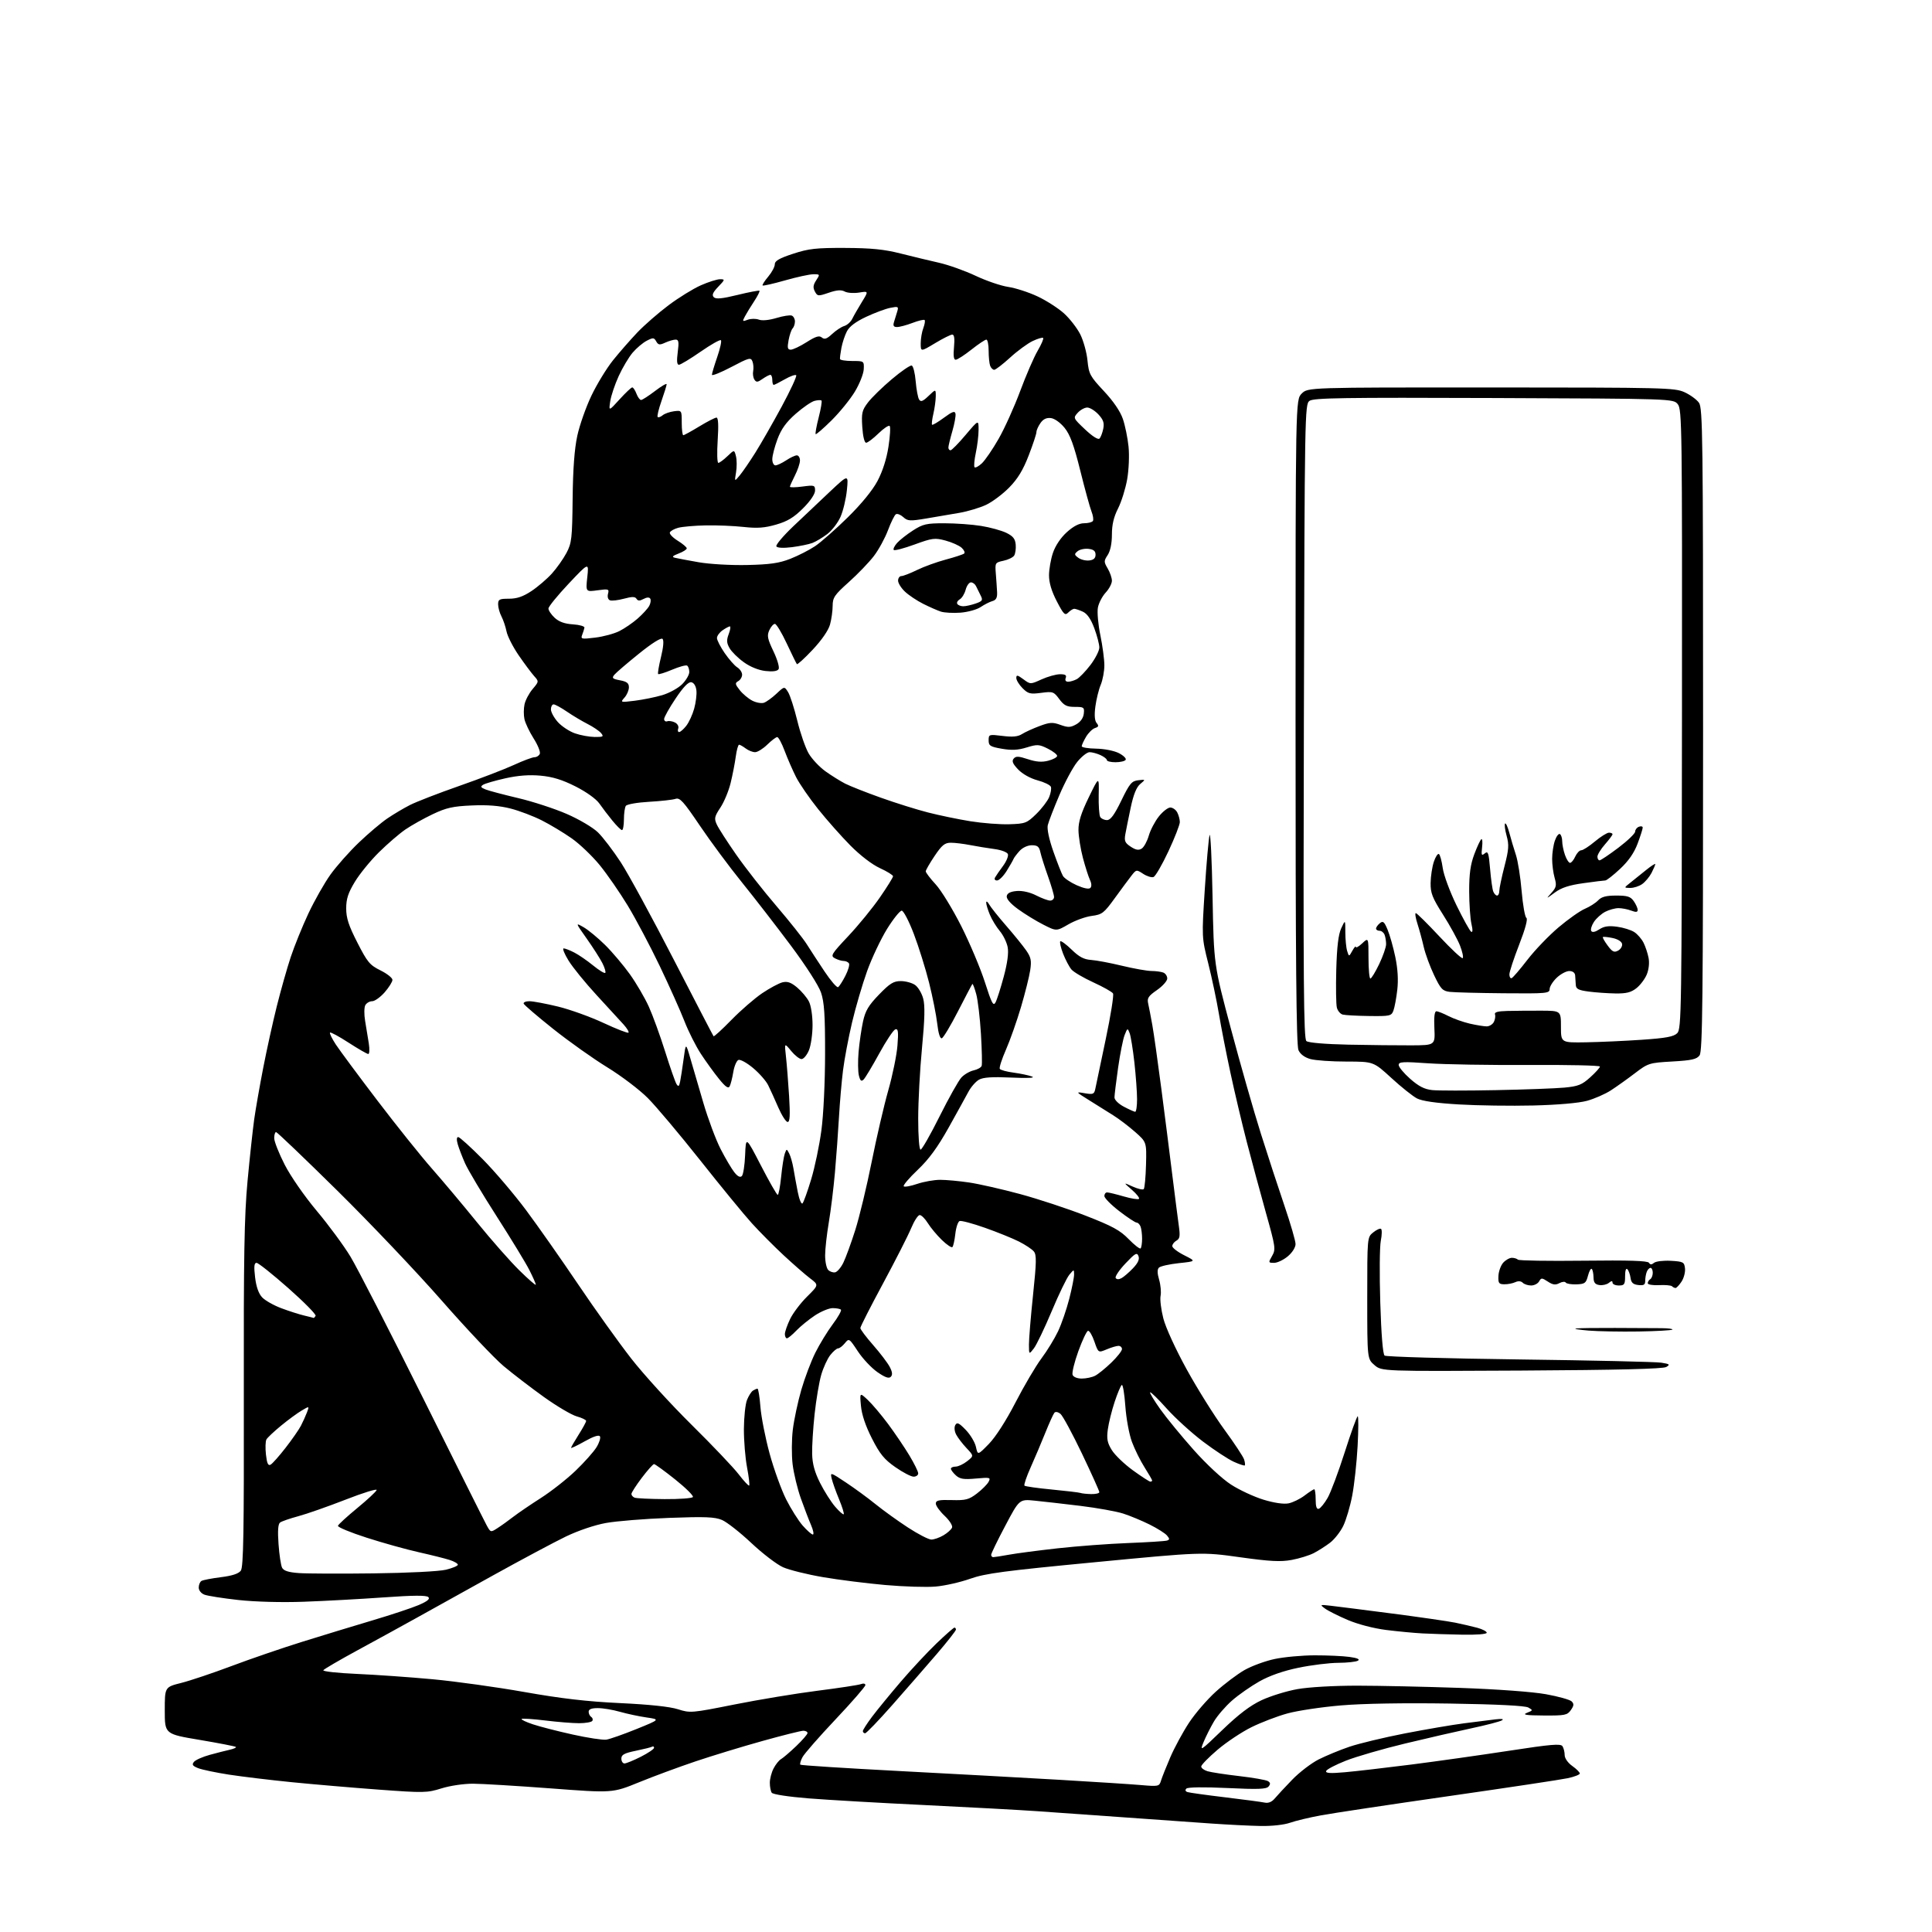 <?xml version="1.0" encoding="UTF-8" standalone="no"?>
<svg 
  version="1.1" 
  xmlns="http://www.w3.org/2000/svg" 
  xmlns:xlink="http://www.w3.org/1999/xlink" 
  xmlns:svg="http://www.w3.org/2000/svg"
  xmlns:rdf="http://www.w3.org/1999/02/22-rdf-syntax-ns#"
  xmlns:cc="http://creativecommons.org/ns#"
  xmlns:dc="http://purl.org/dc/elements/1.1/"
  viewBox="0 0 768 768"
  width="768"
  height="768"
>
<style>svg {background-color: white; }</style>"
<path stroke="none" fill="black" fill-rule="evenodd" d="M501.12,725.86C496.93,725.78 488.10,725.34 481.50,724.88C474.90,724.41 459.60,723.33 447.50,722.47C435.40,721.60 419.65,720.49 412.50,719.99C405.35,719.49 385.10,718.39 367.50,717.54C349.90,716.70 329.20,715.50 321.50,714.89C313.37,714.24 307.19,713.29 306.77,712.63C306.36,712.01 306.02,710.24 306.02,708.70C306.01,707.16 306.67,704.60 307.50,703.00C308.32,701.40 309.66,699.73 310.47,699.28C311.28,698.82 313.98,696.51 316.47,694.14C318.96,691.76 321.00,689.41 321.00,688.91C321.00,688.41 320.25,688.00 319.33,688.00C318.41,688.00 311.10,689.83 303.08,692.07C295.06,694.30 283.10,697.95 276.50,700.17C269.90,702.39 259.77,706.13 254.00,708.49C243.50,712.77 243.50,712.77 219.00,710.92C205.53,709.91 191.57,709.06 188.00,709.05C184.35,709.04 178.86,709.85 175.49,710.91C169.78,712.70 168.50,712.73 150.49,711.40C140.04,710.63 124.53,709.30 116.00,708.45C107.47,707.60 96.22,706.24 91.00,705.44C85.78,704.63 80.26,703.47 78.73,702.86C76.53,701.97 76.20,701.46 77.11,700.36C77.75,699.60 80.57,698.35 83.38,697.58C86.20,696.81 89.79,695.89 91.37,695.54C92.95,695.19 94.03,694.69 93.77,694.44C93.52,694.19 87.05,692.93 79.41,691.64C65.50,689.31 65.50,689.31 65.50,679.97C65.50,670.64 65.50,670.64 72.00,669.00C75.58,668.10 84.58,665.08 92.00,662.29C99.42,659.49 112.03,655.17 120.00,652.68C127.97,650.19 140.59,646.35 148.02,644.14C155.46,641.93 163.75,639.18 166.44,638.03C169.90,636.54 171.02,635.62 170.27,634.87C169.51,634.11 164.26,634.15 152.35,635.00C143.08,635.66 128.84,636.43 120.71,636.72C111.88,637.04 101.41,636.75 94.73,636.02C88.58,635.34 82.53,634.39 81.28,633.91C79.97,633.42 79.00,632.21 79.00,631.08C79.00,630.00 79.48,628.82 80.08,628.45C80.67,628.09 84.14,627.42 87.79,626.96C92.30,626.40 94.84,625.57 95.73,624.36C96.78,622.92 97.01,609.07 96.92,554.54C96.83,499.41 97.11,483.27 98.40,469.50C99.27,460.15 100.47,449.12 101.04,445.00C101.62,440.88 103.24,431.65 104.63,424.50C106.02,417.35 108.45,406.32 110.03,400.00C111.61,393.68 114.10,384.90 115.55,380.50C117.01,376.10 120.17,368.29 122.58,363.15C125.00,358.01 128.95,351.03 131.37,347.65C133.80,344.27 138.86,338.55 142.64,334.94C146.41,331.33 151.53,327.00 154.00,325.33C156.47,323.65 160.53,321.24 163.00,319.99C165.47,318.73 174.25,315.33 182.50,312.44C190.75,309.56 200.53,305.80 204.23,304.10C207.93,302.39 211.66,301.00 212.51,301.00C213.36,301.00 214.30,300.38 214.59,299.63C214.88,298.87 213.77,296.12 212.11,293.52C210.46,290.91 208.83,287.48 208.48,285.89C208.13,284.30 208.14,281.64 208.51,279.98C208.87,278.31 210.31,275.59 211.71,273.93C214.26,270.91 214.26,270.90 212.29,268.70C211.21,267.49 208.46,263.80 206.18,260.49C203.91,257.18 201.74,252.93 201.36,251.03C200.98,249.14 200.07,246.44 199.34,245.04C198.61,243.64 198.01,241.49 198.01,240.25C198.00,238.26 198.50,238.00 202.33,238.00C205.48,238.00 207.91,237.17 211.25,234.96C213.78,233.28 217.43,230.15 219.38,228.00C221.32,225.85 223.93,222.16 225.18,219.80C227.26,215.86 227.46,214.05 227.63,198.20C227.76,186.40 228.35,178.46 229.49,173.20C230.41,168.97 232.94,161.79 235.11,157.26C237.27,152.73 241.12,146.43 243.65,143.26C246.19,140.09 250.57,135.09 253.38,132.13C256.20,129.18 261.79,124.31 265.80,121.31C269.82,118.30 275.57,114.75 278.58,113.42C281.59,112.09 285.03,111.00 286.22,111.00C288.27,111.00 288.23,111.15 285.49,114.01C283.36,116.24 282.90,117.30 283.74,118.14C284.58,118.98 287.01,118.75 293.18,117.24C297.76,116.12 301.68,115.38 301.90,115.58C302.11,115.79 301.17,117.66 299.81,119.73C298.44,121.80 296.79,124.51 296.13,125.74C295.03,127.81 295.11,127.91 297.22,127.11C298.48,126.64 300.47,126.62 301.65,127.06C302.96,127.55 305.70,127.29 308.63,126.41C311.28,125.61 314.03,125.18 314.73,125.45C315.43,125.72 316.00,126.76 316.00,127.77C316.00,128.78 315.59,130.03 315.08,130.55C314.57,131.07 313.85,133.19 313.47,135.25C312.91,138.29 313.08,139.00 314.35,139.00C315.22,139.00 318.05,137.66 320.63,136.02C324.27,133.71 325.65,133.29 326.70,134.17C327.76,135.05 328.68,134.73 330.79,132.76C332.28,131.37 334.44,129.94 335.60,129.59C336.75,129.25 338.19,127.96 338.79,126.73C339.39,125.50 341.10,122.52 342.59,120.09C345.30,115.69 345.30,115.69 341.51,116.30C339.42,116.64 336.85,116.46 335.79,115.89C334.40,115.14 332.64,115.27 329.44,116.37C325.21,117.81 324.95,117.78 323.93,115.87C323.11,114.34 323.23,113.29 324.45,111.43C326.01,109.06 325.98,109.00 323.27,109.02C321.75,109.04 316.69,110.14 312.03,111.47C307.36,112.80 303.37,113.70 303.15,113.48C302.93,113.26 303.93,111.68 305.38,109.97C306.82,108.25 308.00,106.04 308.00,105.05C308.00,103.70 309.82,102.65 315.25,100.88C321.49,98.83 324.39,98.51 336.00,98.56C346.37,98.60 351.47,99.12 358.00,100.77C362.68,101.95 369.57,103.62 373.32,104.46C377.07,105.31 383.59,107.64 387.82,109.63C392.04,111.63 397.87,113.62 400.77,114.05C403.67,114.48 408.91,116.17 412.40,117.81C415.89,119.44 420.64,122.49 422.95,124.57C425.26,126.66 428.18,130.43 429.44,132.94C430.69,135.45 431.98,140.11 432.29,143.30C432.83,148.69 433.28,149.55 438.80,155.45C442.60,159.51 445.33,163.51 446.36,166.54C447.25,169.14 448.26,174.08 448.61,177.51C448.97,181.00 448.73,186.72 448.07,190.51C447.42,194.23 445.79,199.45 444.45,202.11C442.72,205.51 442.00,208.58 442.00,212.50C442.00,216.02 441.38,219.01 440.33,220.62C438.77,222.99 438.77,223.35 440.33,225.99C441.25,227.54 442.00,229.73 442.00,230.85C442.00,231.98 440.89,234.10 439.52,235.57C438.16,237.04 436.77,239.72 436.43,241.53C436.09,243.33 436.53,248.27 437.41,252.51C438.28,256.75 439.00,262.14 439.00,264.48C439.00,266.83 438.35,270.31 437.56,272.21C436.76,274.11 435.81,277.99 435.43,280.83C434.97,284.26 435.14,286.46 435.92,287.41C436.86,288.54 436.73,288.95 435.27,289.41C434.26,289.74 432.66,291.30 431.72,292.90C430.77,294.50 430.00,296.19 430.00,296.65C430.00,297.12 432.60,297.55 435.77,297.60C439.03,297.66 442.95,298.44 444.80,299.40C446.60,300.33 447.80,301.52 447.47,302.04C447.15,302.57 445.33,303.00 443.44,303.00C441.55,303.00 440.00,302.62 440.00,302.16C440.00,301.70 438.85,300.80 437.45,300.16C436.05,299.52 434.10,299.00 433.12,299.00C432.14,299.00 429.92,300.76 428.19,302.91C426.46,305.06 423.26,311.02 421.08,316.16C418.89,321.30 416.84,326.62 416.51,328.00C416.15,329.53 417.01,333.61 418.73,338.50C420.28,342.90 421.99,347.26 422.53,348.19C423.07,349.12 425.53,350.78 428.00,351.89C430.78,353.13 432.85,353.55 433.43,352.97C434.00,352.40 433.94,351.17 433.27,349.77C432.68,348.52 431.42,344.58 430.47,341.01C429.53,337.44 428.74,332.49 428.71,330.01C428.67,326.69 429.74,323.26 432.78,317.00C436.91,308.50 436.91,308.50 436.75,316.02C436.67,320.15 436.94,324.09 437.36,324.77C437.78,325.45 438.99,326.00 440.05,326.00C441.46,326.00 442.98,323.93 445.74,318.25C449.04,311.44 449.86,310.46 452.47,310.16C455.44,309.82 455.44,309.82 453.25,311.66C451.75,312.92 450.57,315.86 449.48,321.00C448.61,325.12 447.64,329.92 447.33,331.65C446.86,334.30 447.21,335.09 449.49,336.58C451.49,337.90 452.63,338.09 453.84,337.33C454.73,336.76 456.01,334.45 456.66,332.19C457.31,329.93 459.12,326.49 460.67,324.54C462.23,322.59 464.27,321.00 465.21,321.00C466.16,321.00 467.40,321.87 467.96,322.93C468.53,324.00 469.00,325.73 469.00,326.79C469.00,327.84 466.96,333.07 464.47,338.40C461.98,343.72 459.32,348.32 458.55,348.62C457.79,348.91 455.94,348.35 454.44,347.37C451.78,345.62 451.69,345.63 449.80,348.05C448.74,349.40 445.76,353.43 443.17,357.00C438.83,362.99 438.11,363.55 433.98,364.09C431.52,364.41 427.35,365.92 424.72,367.44C419.94,370.21 419.94,370.21 414.72,367.55C411.85,366.10 407.33,363.32 404.69,361.40C401.62,359.16 399.99,357.27 400.20,356.19C400.41,355.04 401.69,354.40 404.19,354.19C406.45,354.01 409.41,354.68 411.89,355.94C414.11,357.07 416.61,358.00 417.46,358.00C418.31,358.00 419.00,357.35 419.00,356.56C419.00,355.76 417.91,352.05 416.58,348.31C415.24,344.56 413.89,340.26 413.56,338.75C413.08,336.54 412.41,336.00 410.16,336.00C408.52,336.00 406.50,336.94 405.30,338.25C404.18,339.49 403.08,340.95 402.86,341.50C402.65,342.05 401.42,344.19 400.14,346.25C398.85,348.31 397.15,350.00 396.34,350.00C395.46,350.00 395.16,349.50 395.59,348.75C395.98,348.06 397.39,346.02 398.74,344.20C400.08,342.39 400.94,340.28 400.65,339.52C400.35,338.75 397.98,337.86 395.31,337.51C392.66,337.16 388.34,336.45 385.70,335.94C383.06,335.42 379.59,335.00 377.98,335.00C375.57,335.00 374.43,335.92 371.53,340.24C369.59,343.12 368.00,345.88 368.00,346.37C368.00,346.87 369.78,349.21 371.96,351.57C374.14,353.93 378.71,361.41 382.13,368.18C385.54,374.96 389.77,384.98 391.52,390.46C394.20,398.86 394.87,400.11 395.74,398.46C396.32,397.38 397.78,392.79 399.00,388.25C400.46,382.84 401.00,378.80 400.57,376.53C400.21,374.62 398.81,371.74 397.45,370.12C396.09,368.50 394.30,365.58 393.49,363.62C392.67,361.67 392.01,359.49 392.03,358.78C392.05,358.08 392.57,358.40 393.19,359.50C393.81,360.60 396.86,364.43 399.97,368.00C403.08,371.57 406.66,375.99 407.92,377.80C409.84,380.57 410.10,381.84 409.52,385.71C409.14,388.24 407.48,394.85 405.84,400.40C404.19,405.96 401.51,413.55 399.88,417.27C398.24,421.00 397.14,424.42 397.43,424.89C397.72,425.36 400.22,426.04 402.99,426.40C405.75,426.77 409.03,427.47 410.26,427.95C411.66,428.50 408.57,428.65 402.00,428.35C394.43,428.01 390.85,428.24 389.17,429.19C387.89,429.91 385.99,432.07 384.96,434.00C383.93,435.93 380.38,442.36 377.06,448.31C372.71,456.08 369.28,460.78 364.81,465.03C361.39,468.27 358.89,471.22 359.25,471.58C359.60,471.93 362.02,471.50 364.62,470.61C367.23,469.73 371.33,469.00 373.74,469.00C376.15,469.00 381.35,469.48 385.31,470.07C389.26,470.66 398.35,472.73 405.50,474.66C412.65,476.59 424.35,480.45 431.50,483.23C442.20,487.39 445.24,489.05 448.66,492.57C450.95,494.92 453.09,496.58 453.41,496.26C453.73,495.93 454.00,494.20 454.00,492.42C454.00,490.63 453.73,488.45 453.39,487.58C453.06,486.71 452.35,486.00 451.82,486.00C451.28,486.00 448.18,483.95 444.92,481.44C441.67,478.93 439.00,476.23 439.00,475.44C439.00,474.65 439.49,474.00 440.10,474.00C440.70,474.00 443.66,474.72 446.67,475.59C449.68,476.47 452.42,476.91 452.76,476.57C453.10,476.23 451.83,474.61 449.94,472.97C446.50,469.97 446.50,469.97 450.24,471.67C452.29,472.60 454.28,473.06 454.65,472.69C455.02,472.31 455.43,467.96 455.56,463.00C455.79,453.99 455.79,453.99 451.20,449.94C448.67,447.72 444.78,444.76 442.55,443.37C440.32,441.98 436.02,439.29 433.00,437.39C427.50,433.95 427.50,433.95 431.21,434.58C434.53,435.14 434.96,434.96 435.40,432.85C435.66,431.56 437.52,422.75 439.51,413.27C441.51,403.80 442.83,395.54 442.44,394.91C442.06,394.28 438.53,392.30 434.62,390.51C430.70,388.72 426.78,386.41 425.91,385.38C425.03,384.34 423.55,381.53 422.61,379.13C421.68,376.72 421.17,374.50 421.48,374.19C421.78,373.88 423.81,375.37 425.99,377.49C428.96,380.39 430.87,381.40 433.72,381.59C435.80,381.73 441.32,382.77 446.00,383.90C450.68,385.03 455.93,385.96 457.67,385.98C459.41,385.99 461.55,386.27 462.42,386.61C463.29,386.94 464.00,388.00 464.00,388.97C464.00,389.94 462.16,392.00 459.92,393.56C456.48,395.94 455.93,396.78 456.42,398.94C456.74,400.35 457.48,404.20 458.07,407.50C458.66,410.80 460.25,422.05 461.61,432.50C462.98,442.95 464.95,458.48 466.00,467.00C467.06,475.52 468.23,484.69 468.61,487.37C469.18,491.35 469.00,492.42 467.65,493.17C466.74,493.68 466.00,494.66 466.00,495.35C466.00,496.04 468.14,497.68 470.75,498.99C475.50,501.39 475.50,501.39 468.62,502.12C464.84,502.53 461.27,503.33 460.70,503.90C459.98,504.62 460.01,506.10 460.77,508.72C461.38,510.80 461.64,513.68 461.35,515.12C461.05,516.56 461.55,520.59 462.44,524.09C463.38,527.74 467.32,536.35 471.74,544.37C475.95,552.03 482.67,562.76 486.65,568.21C490.64,573.66 494.19,579.03 494.54,580.14C494.90,581.24 495.02,582.32 494.82,582.52C494.62,582.72 492.66,582.08 490.48,581.09C488.29,580.11 482.78,576.50 478.24,573.07C473.70,569.64 467.20,563.73 463.80,559.94C460.41,556.14 457.43,553.23 457.19,553.47C456.95,553.71 458.80,556.77 461.29,560.26C463.78,563.75 469.76,571.03 474.56,576.42C479.63,582.11 485.84,587.88 489.36,590.15C492.69,592.31 498.50,595.00 502.26,596.15C506.54,597.45 510.28,597.99 512.22,597.61C513.93,597.26 516.80,595.86 518.60,594.49C520.40,593.12 522.12,592.00 522.43,592.00C522.74,592.00 523.00,593.84 523.00,596.08C523.00,598.90 523.39,600.04 524.25,599.76C524.94,599.53 526.52,597.58 527.76,595.42C529.00,593.27 532.06,585.09 534.56,577.25C537.06,569.41 539.38,563.00 539.71,563.00C540.04,563.00 540.02,568.32 539.67,574.82C539.32,581.32 538.36,590.15 537.54,594.46C536.72,598.76 535.11,604.21 533.97,606.56C532.83,608.91 530.46,611.93 528.70,613.27C526.94,614.61 524.03,616.46 522.23,617.39C520.42,618.32 516.47,619.54 513.44,620.10C509.04,620.91 504.87,620.69 492.89,619.02C477.86,616.92 477.86,616.92 435.31,621.00C399.01,624.47 391.71,625.44 385.63,627.59C381.71,628.98 375.55,630.37 371.94,630.68C368.33,631.00 359.33,630.72 351.95,630.07C344.56,629.42 333.40,628.01 327.15,626.94C320.89,625.87 313.76,624.10 311.29,623.01C308.83,621.92 303.14,617.58 298.66,613.36C294.17,609.14 288.93,605.03 287.00,604.21C284.14,603.00 280.29,602.85 266.00,603.38C256.38,603.74 245.07,604.65 240.87,605.41C236.35,606.23 229.83,608.44 224.87,610.83C220.27,613.06 207.28,619.99 196.00,626.24C184.72,632.49 171.00,640.12 165.50,643.18C160.00,646.24 149.55,651.98 142.28,655.92C135.01,659.87 128.82,663.48 128.53,663.94C128.25,664.41 134.19,665.07 141.75,665.40C149.31,665.73 162.93,666.69 172.00,667.53C181.07,668.37 197.50,670.66 208.50,672.61C223.13,675.20 233.34,676.39 246.50,677.01C258.07,677.55 266.28,678.42 269.49,679.45C274.36,681.01 274.91,680.96 292.01,677.55C301.65,675.63 316.50,673.17 325.02,672.09C333.54,671.01 341.29,669.82 342.25,669.46C343.24,669.08 344.00,669.25 344.00,669.85C344.00,670.44 338.68,676.55 332.19,683.43C325.69,690.31 319.76,697.08 319.02,698.47C318.27,699.86 317.88,701.22 318.15,701.49C318.42,701.76 335.94,702.88 357.07,703.99C378.21,705.10 406.98,706.67 421.00,707.49C435.02,708.31 449.72,709.26 453.65,709.60C460.53,710.19 460.82,710.13 461.51,707.86C461.90,706.56 463.58,702.35 465.23,698.50C466.89,694.65 470.24,688.48 472.67,684.79C475.11,681.09 479.89,675.55 483.30,672.47C486.70,669.39 491.83,665.53 494.68,663.89C497.54,662.26 502.95,660.27 506.69,659.48C510.44,658.68 517.60,658.03 522.61,658.02C527.62,658.01 533.84,658.29 536.43,658.65C539.53,659.07 540.69,659.58 539.82,660.13C539.10,660.59 535.58,660.98 532.00,661.00C528.42,661.01 521.33,661.89 516.23,662.94C510.19,664.18 504.77,666.07 500.71,668.34C497.28,670.27 492.33,673.72 489.72,676.02C487.11,678.32 483.87,682.07 482.54,684.35C481.20,686.63 479.35,690.30 478.44,692.50C476.84,696.34 477.15,696.14 485.92,687.68C492.39,681.45 496.96,677.98 501.50,675.85C505.03,674.20 511.43,672.22 515.71,671.46C520.24,670.65 530.20,670.08 539.50,670.08C548.30,670.09 566.75,670.49 580.50,670.97C595.19,671.49 609.21,672.52 614.50,673.47C619.45,674.36 624.06,675.65 624.75,676.33C625.74,677.31 625.68,678.01 624.44,679.78C623.02,681.81 622.09,681.99 613.69,681.94C606.51,681.89 605.05,681.65 607.00,680.87C609.41,679.91 609.43,679.83 607.52,678.76C606.25,678.04 595.10,677.48 576.28,677.19C558.06,676.91 541.74,677.18 533.02,677.93C525.32,678.58 515.75,680.02 511.76,681.12C507.77,682.21 501.35,684.67 497.50,686.57C493.65,688.47 487.57,692.51 484.00,695.55C480.43,698.59 477.50,701.59 477.50,702.21C477.50,702.83 478.62,703.67 480.00,704.09C481.38,704.51 487.04,705.38 492.59,706.02C498.14,706.66 503.29,707.56 504.03,708.02C505.02,708.63 505.09,709.19 504.27,710.17C503.39,711.23 500.05,711.35 487.86,710.77C478.54,710.33 472.19,710.41 471.61,710.99C471.02,711.58 471.19,712.10 472.08,712.39C472.86,712.63 479.57,713.57 487.00,714.46C494.43,715.35 501.51,716.30 502.73,716.56C504.20,716.87 505.58,716.31 506.73,714.92C507.71,713.75 510.83,710.40 513.67,707.46C516.51,704.52 521.24,700.90 524.17,699.41C527.10,697.93 532.61,695.65 536.41,694.36C540.21,693.07 550.11,690.69 558.41,689.07C566.71,687.46 577.33,685.64 582.00,685.04C586.67,684.43 592.30,683.73 594.50,683.47C597.08,683.17 597.97,683.32 597.00,683.88C596.17,684.37 590.77,685.77 585.00,687.00C579.23,688.23 567.30,690.97 558.50,693.09C549.70,695.21 539.14,698.27 535.03,699.89C530.92,701.51 527.38,703.36 527.16,704.01C526.87,704.89 528.77,705.01 534.63,704.49C538.96,704.11 550.83,702.73 561.00,701.44C571.17,700.14 588.67,697.67 599.89,695.95C616.62,693.38 620.42,693.06 621.12,694.16C621.59,694.90 621.98,696.48 621.98,697.68C621.99,698.95 623.25,700.76 625.00,702.00C626.65,703.17 628.00,704.52 628.00,704.99C628.00,705.45 625.84,706.30 623.21,706.86C620.58,707.43 599.31,710.63 575.96,713.98C552.61,717.33 529.74,720.77 525.15,721.62C520.56,722.46 514.99,723.80 512.78,724.58C510.45,725.40 505.53,725.94 501.12,725.86zM248.24,701.00C248.92,701.00 251.84,699.80 254.74,698.34C257.63,696.87 260.00,695.27 260.00,694.78C260.00,694.28 259.66,694.08 259.25,694.33C258.84,694.58 255.91,695.31 252.75,695.96C248.15,696.91 247.00,697.53 247.00,699.07C247.00,700.13 247.56,701.00 248.24,701.00zM241.00,691.54C242.38,691.34 247.76,689.45 252.97,687.34C262.44,683.50 262.44,683.50 256.97,682.71C253.96,682.27 249.21,681.26 246.41,680.46C243.61,679.66 239.68,679.00 237.66,679.00C235.14,679.00 234.00,679.45 234.00,680.44C234.00,681.23 234.46,682.16 235.02,682.51C235.58,682.86 235.77,683.56 235.46,684.07C235.14,684.58 232.77,685.00 230.19,685.00C227.61,685.00 221.53,684.51 216.67,683.91C211.81,683.32 207.62,683.05 207.35,683.31C207.09,683.58 209.12,684.54 211.86,685.45C214.60,686.37 221.72,688.19 227.68,689.51C233.63,690.83 239.62,691.74 241.00,691.54zM343.90,689.00C343.40,689.00 343.00,688.61 343.00,688.14C343.00,687.67 344.66,685.09 346.69,682.39C348.71,679.70 353.84,673.45 358.07,668.50C362.31,663.55 368.71,656.69 372.30,653.25C375.89,649.81 379.09,647.00 379.41,647.00C379.74,647.00 380.00,647.36 380.00,647.80C380.00,648.24 376.55,652.63 372.33,657.55C368.10,662.47 360.18,671.56 354.72,677.75C349.26,683.94 344.39,689.00 343.90,689.00zM581.25,649.81C575.89,649.71 568.80,649.48 565.50,649.31C562.20,649.14 555.69,648.52 551.04,647.94C546.04,647.31 539.79,645.68 535.75,643.96C531.99,642.36 527.92,640.32 526.71,639.42C524.57,637.85 524.65,637.81 529.00,638.31C531.48,638.59 542.50,639.99 553.50,641.42C564.50,642.85 575.75,644.48 578.50,645.04C581.25,645.61 585.19,646.52 587.25,647.07C589.31,647.63 591.00,648.51 591.00,649.04C591.00,649.60 586.95,649.92 581.25,649.81zM148.50,625.44C162.14,625.28 174.55,624.65 177.25,623.99C179.86,623.36 182.00,622.46 182.00,622.00C182.00,621.53 180.54,620.68 178.75,620.11C176.96,619.53 171.45,618.15 166.50,617.04C161.55,615.94 152.22,613.34 145.76,611.26C139.31,609.19 134.16,607.06 134.34,606.52C134.51,605.98 137.96,602.82 142.00,599.50C146.04,596.18 149.52,592.94 149.73,592.31C149.94,591.68 144.38,593.39 137.38,596.13C130.37,598.86 121.91,601.83 118.57,602.72C115.23,603.62 111.97,604.75 111.33,605.23C110.53,605.83 110.34,608.52 110.72,613.80C111.02,618.04 111.66,622.27 112.14,623.20C112.77,624.41 114.66,625.02 118.76,625.32C121.92,625.55 135.30,625.61 148.50,625.44zM394.82,619.00C395.27,619.00 398.08,618.56 401.07,618.02C404.05,617.47 412.80,616.33 420.50,615.47C428.20,614.62 440.80,613.67 448.50,613.38C456.20,613.08 463.11,612.64 463.86,612.41C464.99,612.05 465.00,611.70 463.92,610.41C463.21,609.54 460.12,607.59 457.06,606.06C454.00,604.53 449.25,602.56 446.50,601.67C443.75,600.79 436.10,599.42 429.50,598.61C422.90,597.81 414.74,596.88 411.36,596.54C405.21,595.92 405.21,595.92 399.61,606.52C396.52,612.34 394.00,617.54 394.00,618.06C394.00,618.57 394.37,619.00 394.82,619.00zM370.22,612.00C371.31,612.00 373.48,611.24 375.06,610.30C376.64,609.37 378.17,607.99 378.46,607.23C378.76,606.47 377.44,604.39 375.50,602.56C373.57,600.75 372.00,598.56 372.00,597.70C372.00,596.42 373.17,596.16 378.34,596.30C383.88,596.46 385.14,596.13 388.33,593.70C390.33,592.17 392.42,590.08 392.97,589.06C393.90,587.31 393.59,587.23 387.97,587.74C383.08,588.18 381.60,587.95 379.98,586.49C378.89,585.50 378.00,584.31 378.00,583.85C378.00,583.38 378.84,583.00 379.87,583.00C380.89,583.00 382.95,582.04 384.44,580.87C387.14,578.74 387.14,578.74 384.19,575.62C382.57,573.90 380.72,571.48 380.08,570.24C379.40,568.92 379.26,567.35 379.75,566.48C380.44,565.26 381.20,565.61 383.90,568.40C385.72,570.28 387.55,573.32 387.95,575.16C388.68,578.50 388.68,578.50 393.09,573.98C395.77,571.24 399.93,564.76 403.69,557.48C407.09,550.89 411.72,543.04 413.97,540.02C416.23,537.01 419.20,532.15 420.59,529.22C421.98,526.29 423.98,520.47 425.05,516.29C426.12,512.10 426.99,507.74 426.97,506.59C426.93,504.52 426.92,504.52 425.08,506.72C424.06,507.95 420.90,514.47 418.07,521.22C415.23,527.98 412.04,534.62 410.98,536.00C409.04,538.50 409.04,538.50 409.02,534.50C409.01,532.30 409.74,523.43 410.65,514.78C412.03,501.63 412.08,498.81 410.96,497.46C410.23,496.57 407.57,494.81 405.06,493.54C402.55,492.27 396.48,489.81 391.57,488.08C386.65,486.34 382.10,485.13 381.46,485.38C380.81,485.63 380.04,487.92 379.76,490.46C379.47,493.01 378.95,495.38 378.60,495.73C378.25,496.08 376.37,494.82 374.42,492.93C372.47,491.04 369.96,488.04 368.85,486.25C367.74,484.46 366.28,483.00 365.60,483.00C364.92,483.00 363.39,485.36 362.19,488.25C360.99,491.14 355.96,501.02 351.01,510.22C346.05,519.42 342.00,527.38 342.00,527.91C342.00,528.45 344.29,531.50 347.09,534.69C349.90,537.89 352.86,541.79 353.68,543.36C354.75,545.41 354.86,546.54 354.09,547.31C353.32,548.08 351.80,547.54 348.76,545.42C346.42,543.79 342.93,540.08 341.01,537.17C337.57,531.96 337.49,531.91 335.85,533.94C334.93,535.07 333.72,536.00 333.16,536.00C332.60,536.00 331.20,537.20 330.05,538.66C328.90,540.12 327.28,543.66 326.45,546.52C325.62,549.38 324.44,556.39 323.82,562.11C323.20,567.82 322.76,574.98 322.84,578.00C322.94,581.93 323.84,585.21 326.00,589.50C327.66,592.80 330.36,597.05 331.99,598.94C333.62,600.83 335.15,602.18 335.39,601.94C335.63,601.70 334.80,599.02 333.55,596.00C332.29,592.98 330.98,589.30 330.63,587.83C330.00,585.16 330.01,585.16 336.25,589.30C339.69,591.58 344.98,595.45 348.00,597.90C351.02,600.35 356.82,604.53 360.88,607.18C364.94,609.83 369.14,612.00 370.22,612.00zM323.12,610.00C323.62,610.00 323.30,608.31 322.41,606.25C321.52,604.19 319.69,599.40 318.34,595.61C316.99,591.82 315.53,585.74 315.08,582.11C314.64,578.47 314.68,572.25 315.16,568.28C315.65,564.30 317.17,557.20 318.53,552.48C319.90,547.76 322.41,541.12 324.12,537.70C325.82,534.29 328.94,529.19 331.06,526.36C333.17,523.54 334.62,520.95 334.28,520.61C333.94,520.28 332.47,520.00 331.00,520.00C329.54,520.00 326.35,521.32 323.92,522.93C321.49,524.54 318.18,527.24 316.56,528.93C314.95,530.62 313.26,532.00 312.81,532.00C312.37,532.00 312.00,531.24 312.00,530.32C312.00,529.39 312.94,526.70 314.08,524.34C315.22,521.97 318.26,517.96 320.83,515.42C325.50,510.79 325.50,510.79 322.01,508.15C320.09,506.69 315.37,502.57 311.52,499.00C307.68,495.43 302.00,489.71 298.91,486.31C295.82,482.91 286.59,471.66 278.40,461.31C270.20,450.96 260.80,439.79 257.50,436.48C254.20,433.17 246.96,427.68 241.41,424.28C235.86,420.88 226.19,414.02 219.91,409.02C213.64,404.03 208.35,399.50 208.17,398.97C207.98,398.44 209.01,398.00 210.45,398.00C211.89,398.00 216.99,398.96 221.79,400.12C226.58,401.29 234.73,404.22 239.91,406.64C245.08,409.05 249.55,410.79 249.83,410.50C250.12,410.21 249.23,408.75 247.87,407.24C246.50,405.73 241.69,400.49 237.18,395.59C232.66,390.69 227.63,384.50 226.00,381.84C224.36,379.18 223.49,377.00 224.06,377.00C224.63,377.00 226.54,377.74 228.30,378.65C230.06,379.55 233.42,381.87 235.78,383.79C238.13,385.71 240.30,387.04 240.60,386.73C240.90,386.43 240.38,384.68 239.45,382.84C238.51,381.00 235.71,376.62 233.22,373.10C228.69,366.70 228.69,366.70 232.01,368.60C233.84,369.65 237.68,372.82 240.55,375.65C243.41,378.48 247.84,383.73 250.40,387.30C252.95,390.88 256.33,396.66 257.91,400.15C259.49,403.64 262.41,411.68 264.40,418.00C266.38,424.32 268.42,430.15 268.93,430.95C269.67,432.10 269.97,431.89 270.36,429.95C270.64,428.60 271.26,424.57 271.74,421.00C272.61,414.50 272.61,414.50 274.36,420.50C275.32,423.80 277.66,431.81 279.56,438.29C281.46,444.78 284.57,453.10 286.47,456.79C288.37,460.48 290.82,464.62 291.91,466.00C293.23,467.67 294.23,468.17 294.90,467.50C295.45,466.95 296.04,463.18 296.20,459.12C296.50,451.74 296.50,451.74 302.50,463.35C305.80,469.74 308.79,474.97 309.15,474.98C309.51,474.99 310.12,471.74 310.52,467.75C310.92,463.76 311.58,459.62 311.98,458.54C312.70,456.59 312.71,456.59 313.72,458.54C314.28,459.62 315.04,462.30 315.41,464.50C315.77,466.70 316.55,470.91 317.13,473.86C317.71,476.80 318.55,478.83 319.01,478.36C319.46,477.89 321.01,473.59 322.45,468.81C323.90,464.04 325.73,455.26 326.52,449.31C327.35,443.11 327.97,430.16 327.98,418.93C328.00,403.37 327.66,398.37 326.36,394.54C325.41,391.76 320.36,383.89 314.37,375.87C308.68,368.25 299.93,356.95 294.93,350.76C289.92,344.57 282.39,334.41 278.19,328.19C271.68,318.55 270.26,316.98 268.53,317.56C267.41,317.94 262.68,318.46 258.00,318.73C253.26,319.00 249.18,319.72 248.77,320.36C248.36,320.99 248.02,323.41 248.02,325.75C248.01,328.09 247.66,329.99 247.25,329.98C246.84,329.97 245.13,328.28 243.45,326.23C241.78,324.18 239.43,321.11 238.25,319.41C236.97,317.58 233.11,314.82 228.80,312.63C223.50,309.96 219.69,308.78 214.89,308.34C210.38,307.93 205.93,308.26 200.89,309.39C196.83,310.30 192.85,311.45 192.05,311.95C190.89,312.68 191.08,313.05 193.05,313.83C194.40,314.36 200.22,315.90 206.00,317.26C211.78,318.62 220.45,321.45 225.28,323.55C230.21,325.69 235.66,328.91 237.68,330.87C239.67,332.80 243.76,338.17 246.78,342.79C249.79,347.42 259.24,364.77 267.77,381.35C276.31,397.93 283.45,411.69 283.65,411.92C283.85,412.15 287.05,409.23 290.76,405.42C294.48,401.61 299.99,396.84 303.01,394.80C306.03,392.77 309.67,390.82 311.09,390.48C313.03,390.02 314.49,390.54 316.88,392.55C318.63,394.03 320.73,396.51 321.54,398.07C322.39,399.71 323.00,403.66 323.00,407.48C323.00,411.10 322.35,415.62 321.55,417.53C320.75,419.44 319.44,421.00 318.62,421.00C317.81,421.00 315.95,419.54 314.48,417.75C311.81,414.50 311.81,414.50 312.43,420.00C312.77,423.02 313.33,430.11 313.68,435.75C314.14,443.43 314.00,446.00 313.10,446.00C312.43,446.00 310.77,443.41 309.39,440.25C308.02,437.09 306.21,433.10 305.37,431.40C304.53,429.69 301.83,426.61 299.37,424.56C296.92,422.50 294.30,421.06 293.55,421.34C292.81,421.63 291.88,423.80 291.49,426.18C291.10,428.56 290.44,431.11 290.04,431.85C289.51,432.84 288.34,432.02 285.79,428.85C283.85,426.46 280.63,422.00 278.62,418.94C276.62,415.89 273.67,410.04 272.08,405.94C270.49,401.85 266.07,391.98 262.25,384.00C258.43,376.02 252.71,365.23 249.54,360.00C246.37,354.77 241.36,347.53 238.40,343.90C235.44,340.28 230.43,335.49 227.26,333.26C224.09,331.04 218.77,327.83 215.42,326.14C212.08,324.44 206.48,322.31 202.97,321.41C198.56,320.28 193.80,319.90 187.55,320.18C180.01,320.51 177.42,321.09 172.00,323.66C168.43,325.36 163.54,328.10 161.14,329.74C158.75,331.38 154.02,335.45 150.64,338.79C147.26,342.12 142.95,347.41 141.06,350.54C138.38,354.97 137.62,357.32 137.62,361.12C137.62,364.93 138.59,367.92 142.06,374.70C146.04,382.50 146.99,383.64 151.25,385.75C153.86,387.04 156.00,388.73 156.00,389.51C156.00,390.29 154.60,392.52 152.90,394.47C151.19,396.41 148.96,398.00 147.95,398.00C146.93,398.00 145.70,398.71 145.22,399.57C144.74,400.44 144.70,403.25 145.14,405.82C145.57,408.40 146.23,412.41 146.60,414.75C146.97,417.09 146.87,418.99 146.39,418.98C145.90,418.97 142.39,416.94 138.58,414.48C134.78,412.01 131.45,410.21 131.19,410.48C130.92,410.74 131.97,412.88 133.51,415.23C135.06,417.58 142.49,427.60 150.03,437.50C157.57,447.40 167.30,459.55 171.66,464.50C176.01,469.45 184.14,479.12 189.71,486.00C195.29,492.88 202.81,501.41 206.43,504.97C210.04,508.53 213.00,511.10 213.00,510.69C213.00,510.27 211.83,507.63 210.41,504.82C208.98,502.01 203.13,492.40 197.40,483.46C191.67,474.52 186.04,465.07 184.88,462.46C183.72,459.84 182.41,456.42 181.96,454.85C181.44,453.06 181.51,452.00 182.15,452.00C182.71,452.00 187.06,455.94 191.83,460.75C196.60,465.56 204.36,474.68 209.08,481.00C213.79,487.32 223.11,500.60 229.79,510.50C236.46,520.40 245.96,533.67 250.89,540.00C255.82,546.33 266.63,558.19 274.90,566.36C283.18,574.53 291.62,583.41 293.66,586.09C295.71,588.76 297.57,590.76 297.81,590.52C298.05,590.28 297.67,587.03 296.96,583.29C296.25,579.56 295.69,572.67 295.71,568.00C295.74,563.33 296.29,558.16 296.94,556.52C297.59,554.88 298.66,553.20 299.31,552.79C299.97,552.37 300.77,552.02 301.11,552.02C301.44,552.01 301.97,555.26 302.28,559.25C302.59,563.24 304.23,571.58 305.92,577.78C307.62,583.99 310.58,592.18 312.49,595.99C314.41,599.79 317.38,604.50 319.09,606.45C320.81,608.40 322.62,610.00 323.12,610.00zM197.76,607.45C199.27,606.49 202.07,604.47 204.00,602.98C205.93,601.49 210.87,598.12 214.99,595.49C219.11,592.86 225.31,587.98 228.78,584.66C232.25,581.33 235.99,577.13 237.11,575.32C238.23,573.51 238.84,571.56 238.48,570.97C238.06,570.29 235.89,571.00 232.41,572.96C229.44,574.64 227.00,575.80 227.00,575.54C227.00,575.28 228.35,572.94 230.00,570.34C231.65,567.74 233.00,565.26 233.00,564.84C233.00,564.42 231.31,563.61 229.25,563.03C227.19,562.45 221.31,558.98 216.19,555.31C211.07,551.64 203.87,546.12 200.19,543.04C196.51,539.96 185.43,528.23 175.56,516.97C165.70,505.71 147.02,486.05 134.06,473.27C121.10,460.49 110.16,450.03 109.75,450.02C109.34,450.01 109.00,451.09 109.00,452.42C109.00,453.75 110.88,458.51 113.18,463.00C115.56,467.64 121.04,475.53 125.90,481.33C130.60,486.92 136.63,495.10 139.30,499.50C141.97,503.90 154.90,529.10 168.04,555.50C181.17,581.90 192.61,604.79 193.47,606.36C195.02,609.19 195.05,609.20 197.76,607.45zM264.19,595.92C270.07,595.96 275.13,595.59 275.44,595.09C275.75,594.59 272.57,591.44 268.37,588.09C264.18,584.74 260.40,582.00 259.99,582.00C259.58,582.00 257.39,584.46 255.12,587.46C252.85,590.46 251.00,593.35 251.00,593.87C251.00,594.40 251.56,595.06 252.25,595.34C252.94,595.62 258.31,595.88 264.19,595.92zM433.75,593.92C435.54,593.96 437.00,593.62 437.00,593.15C437.00,592.68 433.90,585.80 430.11,577.86C426.31,569.92 422.47,562.80 421.56,562.05C420.60,561.26 419.59,561.06 419.14,561.59C418.71,562.09 417.10,565.65 415.55,569.50C414.01,573.35 411.38,579.54 409.72,583.26C408.05,586.98 406.94,590.27 407.24,590.57C407.54,590.87 412.45,591.57 418.14,592.11C423.84,592.66 428.95,593.27 429.50,593.47C430.05,593.68 431.96,593.88 433.75,593.92zM457.25,588.97C457.66,588.99 458.00,588.79 458.00,588.53C458.00,588.28 456.65,585.94 455.00,583.33C453.34,580.73 451.09,576.18 449.98,573.22C448.86,570.23 447.69,563.89 447.34,558.95C446.99,554.06 446.36,550.28 445.93,550.54C445.50,550.81 444.22,553.83 443.09,557.26C441.95,560.69 440.73,565.61 440.38,568.18C439.87,571.98 440.16,573.52 441.96,576.43C443.17,578.39 446.94,582.01 450.33,584.47C453.72,586.93 456.84,588.95 457.25,588.97zM363.17,587.00C362.16,587.00 358.90,585.30 355.92,583.22C351.50,580.14 349.78,578.04 346.61,571.82C344.06,566.81 342.56,562.35 342.24,558.84C341.75,553.50 341.75,553.50 344.96,556.50C346.72,558.15 350.36,562.47 353.06,566.09C355.75,569.72 359.54,575.32 361.48,578.54C363.42,581.75 365.00,584.97 365.00,585.69C365.00,586.41 364.18,587.00 363.17,587.00zM107.58,582.22C108.31,581.81 111.00,578.78 113.55,575.49C116.11,572.19 118.84,568.27 119.62,566.76C120.41,565.25 121.48,562.86 122.02,561.45C122.99,558.89 122.99,558.89 119.94,560.70C118.25,561.69 114.57,564.39 111.76,566.70C108.94,569.01 106.31,571.49 105.91,572.20C105.51,572.92 105.43,575.63 105.72,578.23C106.12,581.76 106.59,582.77 107.58,582.22zM430.03,548.00C431.74,548.00 434.11,547.50 435.32,546.88C436.52,546.27 439.41,543.93 441.75,541.68C444.09,539.42 446.00,537.00 446.00,536.29C446.00,535.58 445.38,535.00 444.61,535.00C443.85,535.00 441.73,535.63 439.91,536.40C436.59,537.79 436.59,537.79 435.04,533.29C434.19,530.81 433.05,528.89 432.50,529.02C431.95,529.15 430.22,532.81 428.65,537.15C427.08,541.49 426.06,545.70 426.37,546.52C426.70,547.39 428.22,548.00 430.03,548.00zM604.88,544.82C549.27,545.13 549.27,545.13 546.38,542.65C543.50,540.17 543.50,540.17 543.50,515.99C543.50,491.82 543.50,491.82 545.85,489.92C547.15,488.87 548.55,488.22 548.97,488.48C549.39,488.74 549.36,490.88 548.89,493.23C548.43,495.58 548.33,506.61 548.68,517.75C549.07,530.53 549.71,538.33 550.40,538.87C551.01,539.34 575.12,540.03 604.00,540.40C632.88,540.77 658.24,541.35 660.36,541.68C663.75,542.22 664.00,542.43 662.36,543.40C661.08,544.16 643.12,544.60 604.88,544.82zM651.38,529.29C644.30,529.40 635.35,529.24 631.50,528.93C627.65,528.61 625.40,528.23 626.50,528.09C627.60,527.94 634.58,527.85 642.00,527.88C649.42,527.92 657.71,527.96 660.42,527.97C663.12,527.99 665.09,528.24 664.80,528.54C664.50,528.83 658.47,529.17 651.38,529.29zM124.69,523.90C124.80,523.95 125.14,523.58 125.46,523.07C125.77,522.56 120.90,517.61 114.63,512.07C108.36,506.53 102.67,502.00 101.98,502.00C101.04,502.00 100.89,503.45 101.40,507.72C101.84,511.49 102.80,514.22 104.20,515.71C105.37,516.96 108.81,518.91 111.84,520.04C114.88,521.18 118.96,522.49 120.93,522.95C122.89,523.42 124.59,523.84 124.69,523.90zM666.05,512.00C665.66,512.00 665.02,511.69 664.65,511.31C664.27,510.94 661.95,510.73 659.48,510.86C657.02,510.99 655.00,510.65 655.00,510.11C655.00,509.56 655.45,508.84 656.00,508.50C656.55,508.16 657.00,507.01 657.00,505.94C657.00,504.87 656.60,504.00 656.11,504.00C655.62,504.00 654.94,504.71 654.61,505.58C654.27,506.45 654.00,508.06 654.00,509.15C654.00,510.72 653.43,511.07 651.25,510.82C649.18,510.58 648.42,509.88 648.17,508.00C647.98,506.62 647.42,505.07 646.92,504.55C646.36,503.97 646.00,505.04 646.00,507.30C646.00,510.58 645.72,511.00 643.50,511.00C642.12,511.00 641.00,510.49 641.00,509.88C641.00,509.08 640.58,509.11 639.56,509.95C638.76,510.61 637.07,511.01 635.81,510.83C634.06,510.58 633.49,509.84 633.45,507.79C633.43,506.30 633.12,504.78 632.76,504.43C632.41,504.07 631.73,505.27 631.25,507.10C630.48,510.08 630.01,510.43 626.66,510.55C624.60,510.62 622.69,510.30 622.40,509.84C622.11,509.37 620.98,509.48 619.87,510.07C618.33,510.90 617.27,510.75 615.29,509.45C612.92,507.90 612.64,507.90 611.81,509.38C611.31,510.27 609.89,511.00 608.65,511.00C607.41,511.00 605.91,510.51 605.31,509.91C604.63,509.23 603.51,509.14 602.36,509.68C601.34,510.16 599.38,510.54 598.00,510.52C595.81,510.50 595.52,510.09 595.65,507.18C595.74,505.36 596.60,503.00 597.56,501.93C598.52,500.87 600.07,500.00 600.99,500.00C601.91,500.00 603.00,500.33 603.40,500.73C603.80,501.13 615.52,501.32 629.46,501.15C647.46,500.93 654.99,501.17 655.48,501.97C655.99,502.79 656.54,502.80 657.51,501.99C658.24,501.39 661.24,501.03 664.17,501.19C669.12,501.48 669.52,501.69 669.81,504.19C669.98,505.67 669.37,508.04 668.45,509.44C667.52,510.85 666.45,512.00 666.05,512.00zM445.81,508.09C446.74,507.58 448.80,505.81 450.38,504.15C452.38,502.05 453.05,500.56 452.56,499.31C451.97,497.75 451.24,498.17 447.38,502.25C444.91,504.87 443.16,507.46 443.50,508.01C443.89,508.63 444.75,508.66 445.81,508.09zM331.98,505.77C332.81,505.61 334.27,503.90 335.22,501.99C336.17,500.07 338.31,494.23 339.97,489.00C341.63,483.77 344.56,471.59 346.49,461.92C348.42,452.25 351.40,439.43 353.11,433.42C354.82,427.41 356.46,419.40 356.75,415.62C357.19,410.02 357.03,408.82 355.89,409.19C355.13,409.45 352.25,413.77 349.50,418.80C346.75,423.83 343.96,428.47 343.31,429.12C342.39,430.02 341.95,429.66 341.42,427.54C341.04,426.02 340.99,421.79 341.30,418.14C341.62,414.49 342.41,409.08 343.05,406.11C344.00,401.76 345.23,399.69 349.42,395.36C353.73,390.91 355.20,390.00 358.08,390.00C359.99,390.00 362.54,390.69 363.75,391.54C364.96,392.38 366.41,394.81 366.98,396.93C367.74,399.75 367.61,405.05 366.51,416.56C365.68,425.23 365.00,437.87 365.00,444.66C365.00,451.79 365.40,457.00 365.95,457.00C366.47,457.00 369.88,451.04 373.51,443.75C377.15,436.46 381.05,429.51 382.19,428.30C383.32,427.09 385.51,425.83 387.04,425.49C388.58,425.15 390.01,424.34 390.23,423.69C390.45,423.04 390.32,417.32 389.94,411.00C389.56,404.68 388.72,397.54 388.06,395.15C387.41,392.76 386.72,390.96 386.53,391.15C386.35,391.34 383.79,396.20 380.85,401.94C377.91,407.68 375.00,412.54 374.38,412.73C373.69,412.94 373.00,410.74 372.57,406.95C372.19,403.58 370.73,396.25 369.33,390.66C367.93,385.07 365.20,376.34 363.26,371.25C361.32,366.15 359.15,362.00 358.44,362.00C357.73,362.00 355.11,365.26 352.63,369.25C350.16,373.24 346.59,380.77 344.70,386.00C342.82,391.23 340.12,400.45 338.69,406.50C337.27,412.55 335.65,421.10 335.11,425.50C334.56,429.90 333.84,438.23 333.51,444.00C333.19,449.77 332.46,459.68 331.91,466.00C331.35,472.32 330.25,481.32 329.45,486.00C328.66,490.68 328.00,496.55 328.00,499.05C328.00,501.55 328.55,504.15 329.23,504.83C329.91,505.51 331.14,505.93 331.98,505.77zM506.47,502.00C504.16,502.00 504.14,501.92 505.68,499.24C507.18,496.63 507.05,495.73 503.19,481.99C500.96,474.02 497.56,461.43 495.63,454.00C493.71,446.57 490.78,434.20 489.13,426.50C487.47,418.80 485.40,408.23 484.53,403.00C483.65,397.77 481.76,388.80 480.32,383.06C477.70,372.62 477.70,372.62 478.92,353.56C479.59,343.08 480.45,333.38 480.82,332.00C481.19,330.62 481.73,341.65 482.01,356.50C482.52,383.50 482.52,383.50 489.32,409.00C493.06,423.02 498.39,441.70 501.17,450.50C503.94,459.30 508.19,472.29 510.61,479.37C513.02,486.45 515.00,493.28 515.00,494.53C515.00,495.86 513.71,497.91 511.92,499.41C510.23,500.83 507.78,502.00 506.47,502.00zM451.25,441.96C451.66,441.98 452.00,439.73 452.00,436.96C452.00,434.19 451.52,427.62 450.94,422.37C450.35,417.12 449.50,411.85 449.04,410.66C448.24,408.59 448.16,408.62 447.05,411.46C446.41,413.08 445.25,418.93 444.46,424.46C443.68,429.98 443.03,435.28 443.02,436.23C443.01,437.21 444.61,438.80 446.75,439.93C448.81,441.02 450.84,441.93 451.25,441.96zM609.50,439.45C600.70,439.66 587.39,439.48 579.92,439.03C570.88,438.50 565.32,437.70 563.29,436.65C561.61,435.78 557.03,432.13 553.11,428.53C545.99,422.00 545.99,422.00 535.25,421.99C529.34,421.99 522.88,421.54 520.91,420.99C518.61,420.35 516.90,419.08 516.16,417.45C515.30,415.56 515.00,381.82 515.00,286.91C515.00,158.91 515.00,158.91 517.45,156.45C519.91,154.00 519.91,154.00 592.70,154.02C661.65,154.04 665.72,154.14 669.62,155.91C671.88,156.94 674.47,158.83 675.37,160.11C676.86,162.24 677.00,173.64 677.00,290.03C677.00,397.33 676.78,417.92 675.61,419.52C674.47,421.07 672.51,421.52 664.77,421.96C655.59,422.48 655.17,422.62 649.91,426.62C646.94,428.89 642.64,431.95 640.36,433.43C638.08,434.91 633.80,436.78 630.86,437.59C627.60,438.48 619.24,439.21 609.50,439.45zM594.50,433.35C606.05,433.13 618.38,432.67 621.89,432.34C627.36,431.82 628.85,431.23 632.14,428.25C634.26,426.34 636.00,424.41 636.00,423.97C636.00,423.53 623.29,423.25 607.75,423.34C592.21,423.43 574.21,423.13 567.75,422.68C557.65,421.97 556.00,422.06 556.00,423.34C556.00,424.16 558.06,426.64 560.58,428.86C563.96,431.84 566.25,433.01 569.33,433.33C571.62,433.57 582.95,433.58 594.50,433.35zM561.00,415.54C570.50,415.50 570.50,415.50 570.19,408.75C569.98,404.27 570.25,402.00 570.99,402.00C571.60,402.00 573.77,402.86 575.80,403.91C577.84,404.95 581.64,406.30 584.26,406.91C586.88,407.51 589.91,408.00 590.98,408.00C592.05,408.00 593.33,407.21 593.83,406.25C594.32,405.29 594.53,403.94 594.28,403.25C593.96,402.36 595.37,401.96 599.17,401.87C602.10,401.80 608.10,401.75 612.50,401.76C620.50,401.78 620.50,401.78 620.50,408.14C620.50,414.50 620.50,414.50 630.50,414.33C636.00,414.24 646.00,413.78 652.73,413.32C662.32,412.66 665.34,412.09 666.73,410.70C668.40,409.03 668.51,402.24 668.61,285.90C668.71,169.60 668.62,162.75 666.95,160.69C665.18,158.50 665.18,158.50 593.81,158.22C533.99,157.99 522.14,158.17 520.54,159.35C518.68,160.71 518.62,164.07 518.31,286.74C518.04,390.51 518.22,412.94 519.31,413.84C520.11,414.51 526.79,415.07 536.07,415.27C544.56,415.44 555.77,415.57 561.00,415.54zM544.27,403.88C539.45,403.82 534.71,403.56 533.75,403.31C532.79,403.06 531.74,401.81 531.42,400.53C531.10,399.26 531.00,392.43 531.19,385.36C531.45,376.28 532.03,371.47 533.16,369.00C534.78,365.50 534.78,365.50 534.79,370.66C534.80,373.50 535.13,376.84 535.53,378.08C536.24,380.35 536.24,380.35 537.59,377.92C538.33,376.59 538.95,375.92 538.96,376.42C538.98,376.93 540.12,376.29 541.50,375.00C544.00,372.65 544.00,372.65 544.00,380.83C544.00,385.32 544.34,388.99 544.75,388.99C545.16,388.98 546.74,386.39 548.25,383.24C549.76,380.08 551.00,376.52 551.00,375.33C551.00,374.14 550.73,372.45 550.39,371.58C550.06,370.71 549.16,370.00 548.39,370.00C547.63,370.00 547.00,369.61 547.00,369.12C547.00,368.64 547.67,367.68 548.50,367.00C549.76,365.95 550.25,366.35 551.59,369.57C552.47,371.67 553.85,376.56 554.66,380.44C555.63,385.11 555.90,389.54 555.44,393.50C555.06,396.80 554.37,400.51 553.90,401.75C553.10,403.86 552.51,403.99 544.27,403.88zM597.75,394.84C587.71,394.75 578.05,394.50 576.27,394.28C573.43,393.92 572.69,393.14 570.08,387.66C568.45,384.25 566.60,379.21 565.97,376.48C565.35,373.74 564.22,369.59 563.47,367.25C562.71,364.91 562.41,362.99 562.80,362.97C563.18,362.96 567.40,367.12 572.16,372.22C576.92,377.32 581.10,381.22 581.45,380.87C581.80,380.53 581.31,378.28 580.37,375.87C579.43,373.47 576.40,367.95 573.64,363.61C569.37,356.88 568.63,355.01 568.69,350.98C568.73,348.37 569.30,344.61 569.96,342.61C570.62,340.62 571.53,339.21 571.99,339.49C572.44,339.77 573.12,342.27 573.51,345.04C573.89,347.84 576.35,354.48 579.01,359.93C581.66,365.35 584.27,370.05 584.81,370.38C585.44,370.77 585.48,369.65 584.92,367.24C584.44,365.18 584.04,359.35 584.02,354.29C584.01,347.38 584.52,343.69 586.06,339.56C587.20,336.52 588.46,333.84 588.86,333.59C589.26,333.34 589.39,334.79 589.15,336.81C588.79,339.96 588.93,340.30 590.22,339.24C591.51,338.17 591.79,338.99 592.33,345.35C592.67,349.40 593.23,353.45 593.58,354.35C593.93,355.26 594.62,356.00 595.11,356.00C595.60,356.00 596.00,355.17 596.00,354.16C596.00,353.15 596.92,348.76 598.04,344.41C599.78,337.67 599.91,335.87 598.90,332.22C598.25,329.87 597.98,327.69 598.30,327.37C598.61,327.06 599.38,328.76 600.01,331.15C600.64,333.54 601.80,337.44 602.59,339.82C603.38,342.20 604.41,348.66 604.87,354.18C605.34,359.70 606.19,364.50 606.75,364.86C607.40,365.26 606.35,369.19 603.90,375.50C601.76,381.00 600.01,386.32 600.01,387.33C600.00,388.34 600.41,389.02 600.90,388.83C601.40,388.65 604.22,385.36 607.17,381.53C610.12,377.70 615.68,371.91 619.52,368.66C623.36,365.41 628.08,362.08 630.00,361.27C631.92,360.46 634.31,358.94 635.29,357.90C636.62,356.49 638.47,356.00 642.48,356.00C646.93,356.00 648.16,356.39 649.44,358.22C650.30,359.44 651.00,361.01 651.00,361.70C651.00,362.63 650.34,362.70 648.43,361.98C647.02,361.44 644.75,361.00 643.39,361.00C642.02,361.00 639.64,361.65 638.10,362.45C636.56,363.25 634.54,365.06 633.61,366.48C632.68,367.90 632.20,369.52 632.55,370.08C632.96,370.74 634.11,370.51 635.74,369.44C637.63,368.20 639.46,367.93 642.83,368.39C645.33,368.73 648.40,369.69 649.66,370.52C650.93,371.34 652.58,373.25 653.34,374.76C654.09,376.27 655.00,378.99 655.34,380.81C655.72,382.77 655.42,385.46 654.61,387.39C653.86,389.19 652.00,391.64 650.49,392.83C648.36,394.51 646.45,394.98 642.12,394.91C639.03,394.86 634.25,394.53 631.50,394.16C627.44,393.62 626.48,393.12 626.40,391.50C626.34,390.40 626.23,388.71 626.15,387.75C626.06,386.66 625.17,386.00 623.80,386.00C622.60,386.00 620.35,387.21 618.80,388.69C617.26,390.16 616.00,392.19 616.00,393.19C616.00,394.88 614.76,394.99 597.75,394.84zM333.16,392.40C333.64,392.11 334.94,390.08 336.05,387.90C337.17,385.72 337.81,383.50 337.48,382.97C337.15,382.43 336.20,382.00 335.38,382.00C334.55,382.00 332.98,381.52 331.89,380.94C330.05,379.96 330.45,379.30 337.20,372.12C341.22,367.85 346.86,360.95 349.75,356.77C352.64,352.59 355.00,348.79 355.00,348.33C355.00,347.87 352.65,346.41 349.79,345.10C346.67,343.67 341.95,340.05 338.04,336.10C334.44,332.46 328.67,325.95 325.21,321.62C321.75,317.30 317.81,311.58 316.45,308.90C315.10,306.23 313.06,301.56 311.92,298.52C310.79,295.48 309.45,293.00 308.96,293.00C308.47,293.00 306.69,294.35 305.00,296.00C303.31,297.65 301.13,299.00 300.16,299.00C299.18,299.00 297.51,298.34 296.44,297.53C295.37,296.72 294.19,296.05 293.81,296.03C293.43,296.01 292.83,298.14 292.48,300.75C292.13,303.36 291.21,308.08 290.44,311.23C289.68,314.39 287.85,318.79 286.38,321.01C284.01,324.59 283.84,325.36 284.93,327.74C285.60,329.23 289.10,334.65 292.69,339.80C296.28,344.95 303.47,354.13 308.67,360.19C313.86,366.26 319.29,373.08 320.71,375.36C322.14,377.64 325.33,382.52 327.80,386.22C330.27,389.92 332.68,392.70 333.16,392.40zM643.21,377.89C644.26,377.32 644.98,376.13 644.80,375.22C644.62,374.26 643.05,373.29 641.00,372.87C639.08,372.47 637.36,372.31 637.17,372.50C636.98,372.69 637.83,374.21 639.07,375.87C640.91,378.37 641.64,378.73 643.21,377.89zM618.08,354.79C614.50,357.42 614.50,357.42 616.74,354.91C618.66,352.75 618.84,351.92 617.99,348.96C617.44,347.06 617.00,343.66 617.00,341.41C617.00,339.15 617.49,335.88 618.10,334.15C618.70,332.42 619.60,331.25 620.10,331.56C620.59,331.87 621.00,333.15 621.00,334.41C621.00,335.67 621.49,338.12 622.10,339.85C622.70,341.58 623.61,343.00 624.12,343.00C624.63,343.00 625.56,341.88 626.18,340.50C626.81,339.12 627.88,338.00 628.57,338.00C629.25,338.00 631.70,336.43 634.00,334.50C636.30,332.57 638.82,331.00 639.59,331.00C640.37,331.00 641.00,331.28 641.00,331.62C641.00,331.96 639.65,333.77 638.00,335.65C636.35,337.53 635.00,339.73 635.00,340.53C635.00,341.34 635.38,342.00 635.85,342.00C636.32,342.00 639.69,339.73 643.35,336.97C647.01,334.20 650.00,331.32 650.00,330.57C650.00,329.83 650.67,328.95 651.50,328.64C652.33,328.32 653.00,328.48 653.00,328.99C653.00,329.51 652.09,332.37 650.97,335.36C649.58,339.06 647.37,342.25 644.01,345.39C641.30,347.93 638.65,350.00 638.12,350.00C637.58,350.00 633.66,350.48 629.41,351.08C623.78,351.86 620.69,352.87 618.08,354.79zM648.03,352.97C645.50,352.93 645.50,352.93 648.00,350.95C649.38,349.87 652.19,347.61 654.25,345.93C656.31,344.26 658.00,343.16 658.00,343.49C658.00,343.83 657.33,345.40 656.51,346.99C655.68,348.58 654.01,350.58 652.78,351.44C651.56,352.30 649.42,352.99 648.03,352.97zM401.23,327.65C407.58,327.45 408.20,327.21 411.92,323.58C414.10,321.45 416.40,318.44 417.05,316.88C417.70,315.31 418.01,313.46 417.74,312.76C417.47,312.06 415.08,310.90 412.44,310.19C409.59,309.43 406.46,307.68 404.74,305.89C402.58,303.63 402.13,302.55 402.94,301.58C403.82,300.52 404.86,300.56 408.61,301.79C411.90,302.88 414.18,303.05 416.67,302.40C418.59,301.91 420.19,301.05 420.23,300.50C420.28,299.95 418.61,298.65 416.52,297.60C413.05,295.87 412.34,295.83 408.11,297.13C404.68,298.19 402.16,298.32 398.25,297.64C393.61,296.83 393.00,296.44 393.00,294.29C393.00,291.92 393.15,291.88 398.50,292.54C402.51,293.04 404.61,292.85 406.25,291.81C407.49,291.02 410.63,289.59 413.23,288.62C417.30,287.09 418.44,287.03 421.53,288.15C424.57,289.25 425.53,289.21 427.81,287.94C429.50,287.00 430.62,285.43 430.82,283.72C431.11,281.17 430.89,281.00 427.25,281.00C424.07,281.00 422.96,280.44 421.07,277.89C418.89,274.93 418.52,274.81 413.88,275.42C409.53,276.00 408.70,275.79 406.49,273.58C405.12,272.21 404.00,270.38 404.00,269.52C404.00,268.20 404.46,268.28 406.80,270.01C409.60,272.08 409.60,272.08 414.05,270.06C416.50,268.95 419.79,268.03 421.36,268.02C423.49,268.01 424.07,268.38 423.64,269.50C423.28,270.43 423.64,271.00 424.60,271.00C425.44,271.00 426.99,270.54 428.03,269.98C429.08,269.42 431.53,266.88 433.47,264.34C435.41,261.79 437.00,258.67 437.00,257.39C437.00,256.12 436.09,252.65 434.99,249.69C433.62,246.03 432.16,243.94 430.44,243.15C429.05,242.52 427.51,242.00 427.02,242.00C426.54,242.00 425.48,242.67 424.66,243.48C423.36,244.79 422.82,244.27 420.09,239.02C418.02,235.03 417.00,231.65 417.00,228.72C417.00,226.32 417.71,222.27 418.58,219.72C419.54,216.90 421.69,213.70 424.08,211.55C426.70,209.18 428.98,208.00 430.94,208.00C432.56,208.00 434.14,207.59 434.45,207.08C434.76,206.58 434.51,204.89 433.89,203.33C433.27,201.78 431.26,194.47 429.43,187.09C426.90,176.94 425.39,172.81 423.20,170.09C421.51,168.01 419.23,166.37 417.75,166.19C415.99,165.98 414.69,166.60 413.60,168.17C412.72,169.42 412.00,171.03 412.00,171.75C412.00,172.48 410.62,176.66 408.92,181.05C406.68,186.86 404.58,190.32 401.17,193.80C398.60,196.42 394.45,199.53 391.95,200.70C389.45,201.86 384.73,203.28 381.45,203.85C378.18,204.41 372.24,205.42 368.25,206.10C361.70,207.20 360.82,207.15 359.07,205.56C358.00,204.59 356.68,204.08 356.13,204.42C355.58,204.76 354.17,207.61 352.99,210.76C351.81,213.91 349.29,218.53 347.38,221.03C345.47,223.53 341.01,228.17 337.46,231.35C331.73,236.47 331.00,237.54 330.99,240.81C330.99,242.84 330.52,246.20 329.94,248.28C329.30,250.60 326.61,254.48 323.04,258.28C319.82,261.70 317.00,264.27 316.77,264.00C316.54,263.73 314.72,260.01 312.72,255.75C310.73,251.49 308.62,248.00 308.03,248.00C307.44,248.00 306.44,249.14 305.81,250.53C304.83,252.67 305.08,253.93 307.46,258.91C309.03,262.21 309.93,265.31 309.50,266.00C309.00,266.81 307.21,267.06 304.28,266.73C301.53,266.42 298.22,265.08 295.66,263.23C293.37,261.59 290.83,259.08 290.02,257.66C288.83,255.59 288.76,254.47 289.68,252.04C290.31,250.37 290.52,249.00 290.14,249.00C289.76,249.00 288.44,249.70 287.22,250.56C286.00,251.41 285.00,252.79 285.00,253.63C285.00,254.46 286.38,257.15 288.07,259.61C289.76,262.06 292.01,264.62 293.07,265.28C294.13,265.94 295.00,267.25 295.00,268.19C295.00,269.13 294.31,270.29 293.46,270.76C292.11,271.52 292.19,271.97 294.05,274.33C295.22,275.82 297.46,277.70 299.02,278.51C300.59,279.32 302.69,279.70 303.69,279.35C304.68,279.00 306.92,277.38 308.66,275.75C311.81,272.79 311.81,272.79 313.28,275.14C314.09,276.44 315.73,281.55 316.94,286.50C318.14,291.45 320.18,297.30 321.46,299.51C322.75,301.71 325.76,304.92 328.15,306.62C330.54,308.33 334.06,310.52 335.96,311.50C337.87,312.47 344.26,315.00 350.16,317.10C356.07,319.21 364.52,321.86 368.94,322.98C373.36,324.11 380.92,325.68 385.74,326.46C390.56,327.23 397.53,327.77 401.23,327.65zM236.37,292.96C239.78,292.99 240.09,292.81 238.94,291.43C238.22,290.56 235.80,288.93 233.57,287.79C231.33,286.65 227.62,284.44 225.32,282.86C223.02,281.29 220.66,280.00 220.07,280.00C219.48,280.00 219.00,280.89 219.00,281.98C219.00,283.08 220.24,285.34 221.75,287.03C223.26,288.71 226.30,290.72 228.50,291.50C230.70,292.28 234.24,292.93 236.37,292.96zM269.96,291.00C270.45,291.00 271.72,289.90 272.78,288.55C273.85,287.20 275.27,284.12 275.94,281.72C276.61,279.31 277.02,276.03 276.83,274.43C276.63,272.67 275.83,271.39 274.81,271.20C273.67,270.98 271.65,273.07 268.56,277.68C266.05,281.42 264.00,285.08 264.00,285.82C264.00,286.56 264.56,286.96 265.25,286.72C265.94,286.47 267.32,286.69 268.33,287.21C269.34,287.73 269.91,288.79 269.61,289.58C269.31,290.36 269.47,291.00 269.96,291.00zM252.35,278.55C255.58,278.15 260.49,277.15 263.27,276.33C266.05,275.50 269.61,273.55 271.16,271.99C272.72,270.43 274.00,268.25 274.00,267.14C274.00,266.03 273.61,264.88 273.14,264.59C272.67,264.29 269.98,265.03 267.16,266.22C264.35,267.41 261.86,268.18 261.62,267.94C261.39,267.70 261.90,264.67 262.75,261.20C263.71,257.30 263.95,254.55 263.37,253.97C262.79,253.39 259.21,255.63 253.97,259.86C249.31,263.61 244.93,267.37 244.22,268.22C243.12,269.55 243.44,269.86 246.47,270.43C249.20,270.94 250.00,271.58 250.00,273.22C250.00,274.39 249.21,276.23 248.25,277.30C246.53,279.24 246.59,279.26 252.35,278.55zM236.61,253.46C239.85,253.07 244.17,251.90 246.22,250.86C248.27,249.83 251.55,247.58 253.51,245.86C255.47,244.13 257.53,241.88 258.08,240.84C258.64,239.81 258.82,238.52 258.49,237.98C258.10,237.35 257.14,237.39 255.81,238.10C254.28,238.92 253.56,238.90 253.02,238.03C252.46,237.13 251.27,237.12 248.04,237.99C245.70,238.62 243.20,238.91 242.47,238.63C241.70,238.33 241.38,237.27 241.69,236.06C242.20,234.14 241.93,234.05 237.53,234.65C232.82,235.30 232.82,235.30 233.46,229.40C234.10,223.50 234.10,223.50 226.07,232.00C221.66,236.68 218.04,241.12 218.02,241.89C218.01,242.65 219.12,244.31 220.49,245.58C222.21,247.17 224.46,247.98 227.74,248.19C230.36,248.36 232.42,248.95 232.32,249.50C232.23,250.05 231.83,251.33 231.43,252.34C230.77,254.04 231.15,254.13 236.61,253.46zM381.83,243.54C378.90,243.76 375.38,243.57 374.00,243.12C372.62,242.67 369.48,241.28 367.00,240.04C364.52,238.80 361.26,236.62 359.75,235.20C358.24,233.79 357.00,231.81 357.00,230.81C357.00,229.82 357.59,229.00 358.30,229.00C359.02,229.00 361.83,227.91 364.55,226.58C367.27,225.25 372.43,223.38 376.00,222.43C379.57,221.48 382.85,220.40 383.27,220.03C383.70,219.66 383.24,218.63 382.26,217.74C381.28,216.85 378.39,215.56 375.85,214.88C371.60,213.74 370.63,213.87 363.57,216.44C359.35,217.98 355.63,218.96 355.29,218.63C354.95,218.29 355.54,217.04 356.59,215.85C357.64,214.67 360.50,212.42 362.95,210.85C366.89,208.32 368.29,208.00 375.45,208.01C379.88,208.01 386.43,208.48 390.00,209.06C393.57,209.63 398.07,210.87 400.00,211.80C402.70,213.11 403.56,214.18 403.76,216.50C403.90,218.15 403.62,220.11 403.14,220.85C402.66,221.59 400.74,222.52 398.88,222.91C395.58,223.61 395.51,223.73 395.86,228.06C396.06,230.50 396.28,233.82 396.36,235.44C396.46,237.60 395.97,238.53 394.50,238.94C393.40,239.25 391.30,240.32 389.83,241.31C388.36,242.31 384.76,243.31 381.83,243.54zM382.91,241.00C383.90,241.00 386.10,240.51 387.81,239.92C390.58,238.95 390.79,238.60 389.80,236.67C389.19,235.48 388.37,233.82 387.99,233.00C387.60,232.18 386.69,231.50 385.96,231.50C385.24,231.50 384.29,232.82 383.86,234.44C383.43,236.06 382.37,237.77 381.51,238.25C380.66,238.73 380.22,239.55 380.54,240.06C380.86,240.58 381.92,241.00 382.91,241.00zM297.00,224.60C306.06,224.40 309.70,223.88 314.15,222.14C317.26,220.92 321.70,218.66 324.02,217.10C326.34,215.54 332.15,210.43 336.92,205.74C342.34,200.42 346.81,194.97 348.80,191.23C350.83,187.42 352.42,182.48 353.17,177.63C353.82,173.45 354.04,169.71 353.66,169.33C353.28,168.94 351.27,170.29 349.19,172.31C347.11,174.34 344.91,176.00 344.30,176.00C343.63,176.00 343.01,173.45 342.77,169.75C342.41,164.19 342.65,163.11 345.02,160.00C346.48,158.07 350.76,153.90 354.52,150.73C358.28,147.55 361.84,145.11 362.43,145.31C363.02,145.50 363.73,148.32 364.00,151.58C364.28,154.84 364.89,158.10 365.36,158.83C366.03,159.87 366.86,159.55 369.11,157.39C372.00,154.63 372.00,154.63 371.98,157.56C371.96,159.18 371.54,162.29 371.03,164.47C370.52,166.66 370.29,168.62 370.51,168.84C370.73,169.06 372.84,167.82 375.20,166.07C378.59,163.58 379.57,163.23 379.82,164.45C380.00,165.30 379.44,168.42 378.57,171.40C377.71,174.37 377.00,177.30 377.00,177.90C377.00,178.51 377.38,179.00 377.84,179.00C378.31,179.00 381.01,176.26 383.84,172.90C389.00,166.80 389.00,166.80 389.00,170.85C389.00,173.08 388.51,177.20 387.90,180.02C387.30,182.83 387.08,185.41 387.41,185.74C387.74,186.07 389.05,185.36 390.33,184.16C391.61,182.95 394.60,178.59 396.96,174.45C399.33,170.32 403.18,161.78 405.53,155.48C407.87,149.18 411.00,141.96 412.48,139.44C413.96,136.91 414.95,134.61 414.67,134.34C414.39,134.06 412.51,134.61 410.49,135.57C408.47,136.53 404.43,139.49 401.52,142.16C398.60,144.82 395.77,147.00 395.22,147.00C394.67,147.00 393.94,146.29 393.61,145.42C393.27,144.55 393.00,141.85 393.00,139.42C393.00,136.99 392.59,135.00 392.09,135.00C391.59,135.00 388.90,136.80 386.12,139.00C383.34,141.20 380.54,143.00 379.90,143.00C379.12,143.00 378.90,141.40 379.23,138.00C379.55,134.59 379.34,133.00 378.54,133.00C377.91,133.00 374.82,134.54 371.69,136.43C366.00,139.85 366.00,139.85 366.00,136.49C366.00,134.64 366.46,131.91 367.03,130.43C367.59,128.94 367.83,127.50 367.55,127.22C367.27,126.94 365.11,127.45 362.74,128.36C360.37,129.26 357.61,130.00 356.60,130.00C355.23,130.00 354.92,129.50 355.38,128.00C355.72,126.90 356.30,125.03 356.66,123.84C357.27,121.85 357.06,121.74 353.91,122.37C352.03,122.74 347.72,124.35 344.32,125.94C340.19,127.87 337.65,129.78 336.66,131.70C335.84,133.28 334.86,136.23 334.48,138.26C334.10,140.30 333.84,142.31 333.91,142.73C333.98,143.15 336.17,143.50 338.77,143.50C343.48,143.50 343.50,143.51 343.35,146.79C343.26,148.60 341.69,152.58 339.85,155.64C338.01,158.70 333.83,163.85 330.57,167.09C327.30,170.32 324.46,172.79 324.24,172.57C324.02,172.35 324.56,169.37 325.44,165.94C326.32,162.51 326.82,159.49 326.56,159.23C326.31,158.97 325.06,159.02 323.80,159.35C322.53,159.67 319.17,161.98 316.31,164.49C312.52,167.82 310.57,170.52 309.06,174.56C307.93,177.59 307.00,181.18 307.00,182.54C307.00,183.89 307.56,185.00 308.25,184.99C308.94,184.99 310.85,184.09 312.50,183.00C314.15,181.91 316.06,181.01 316.75,181.01C317.44,181.00 318.00,181.92 318.00,183.04C318.00,184.16 317.10,186.84 316.00,189.00C314.90,191.16 314.00,193.18 314.00,193.49C314.00,193.81 316.25,193.77 319.00,193.41C323.73,192.78 324.00,192.87 324.00,195.01C324.00,196.39 322.13,199.16 319.24,202.04C315.62,205.67 313.07,207.22 308.57,208.52C303.95,209.86 301.09,210.07 295.57,209.47C291.68,209.04 284.90,208.76 280.50,208.85C276.10,208.94 271.18,209.37 269.57,209.81C267.95,210.25 266.47,211.10 266.27,211.69C266.07,212.29 267.50,213.77 269.45,214.97C271.40,216.18 273.00,217.53 273.00,217.98C273.00,218.44 271.54,219.36 269.75,220.04C267.37,220.95 266.96,221.39 268.23,221.71C269.18,221.95 273.45,222.75 277.73,223.50C282.09,224.26 290.55,224.74 297.00,224.60zM433.00,222.79C434.74,222.59 435.50,221.89 435.50,220.50C435.50,219.05 434.73,218.41 432.69,218.18C431.14,218.00 429.19,218.43 428.35,219.13C426.99,220.25 427.02,220.54 428.66,221.74C429.67,222.48 431.62,222.95 433.00,222.79zM314.81,217.51C311.40,217.93 309.00,217.81 308.62,217.20C308.28,216.65 311.27,213.10 315.25,209.30C319.24,205.51 325.83,199.28 329.89,195.45C337.29,188.50 337.29,188.50 336.65,194.84C336.30,198.33 335.16,203.11 334.12,205.45C333.09,207.80 330.72,210.87 328.86,212.29C327.01,213.70 324.34,215.30 322.93,215.84C321.52,216.37 317.87,217.12 314.81,217.51zM294.04,189.00C295.19,187.62 297.97,183.57 300.22,180.00C302.47,176.43 307.19,168.17 310.72,161.65C314.24,155.13 316.84,149.51 316.50,149.16C316.15,148.82 314.12,149.54 311.98,150.77C309.85,151.99 307.86,153.00 307.55,153.00C307.25,153.00 307.00,152.10 307.00,151.00C307.00,149.90 306.65,149.00 306.22,149.00C305.79,149.00 304.40,149.73 303.11,150.63C301.16,152.00 300.64,152.04 299.88,150.88C299.39,150.12 299.17,148.60 299.40,147.50C299.62,146.40 299.50,144.67 299.11,143.67C298.47,141.99 297.77,142.17 290.71,145.89C286.47,148.12 283.00,149.51 283.00,148.98C283.00,148.44 283.95,145.28 285.10,141.94C286.26,138.60 286.92,135.59 286.58,135.24C286.24,134.90 282.60,136.96 278.49,139.81C274.39,142.66 270.51,145.00 269.88,145.00C269.09,145.00 268.95,143.47 269.41,140.00C269.94,135.94 269.79,135.00 268.58,135.00C267.76,135.00 265.90,135.54 264.45,136.20C262.20,137.23 261.67,137.15 260.85,135.70C259.99,134.17 259.62,134.14 257.07,135.46C255.51,136.27 252.99,138.41 251.46,140.21C249.93,142.02 247.45,146.20 245.94,149.50C244.43,152.80 242.92,157.30 242.58,159.50C241.98,163.50 241.98,163.50 246.29,158.75C248.67,156.14 250.93,154.00 251.33,154.00C251.73,154.00 252.48,155.12 253.00,156.50C253.52,157.88 254.35,159.00 254.83,159.00C255.32,159.00 257.80,157.40 260.36,155.45C262.91,153.50 265.00,152.28 265.00,152.74C265.00,153.20 264.08,156.19 262.95,159.40C261.82,162.61 261.14,165.47 261.43,165.76C261.72,166.05 262.61,165.74 263.41,165.08C264.20,164.42 266.24,163.70 267.93,163.48C271.00,163.10 271.00,163.10 271.00,168.05C271.00,170.77 271.28,173.00 271.62,173.00C271.96,173.00 274.83,171.43 278.00,169.50C281.17,167.57 284.24,166.00 284.82,166.00C285.52,166.00 285.68,168.99 285.29,175.00C284.97,179.95 285.08,184.00 285.55,184.00C286.01,184.00 287.63,182.81 289.14,181.36C291.89,178.73 291.89,178.73 292.56,181.37C292.92,182.82 292.94,185.70 292.59,187.76C291.96,191.50 291.96,191.50 294.04,189.00zM437.06,174.34C437.55,173.85 438.23,172.09 438.56,170.45C439.03,168.12 438.60,166.86 436.63,164.73C435.23,163.23 433.24,162.00 432.20,162.00C431.16,162.00 429.46,162.94 428.42,164.08C426.55,166.15 426.58,166.21 431.34,170.71C434.22,173.43 436.51,174.89 437.06,174.34z" />

</svg>
